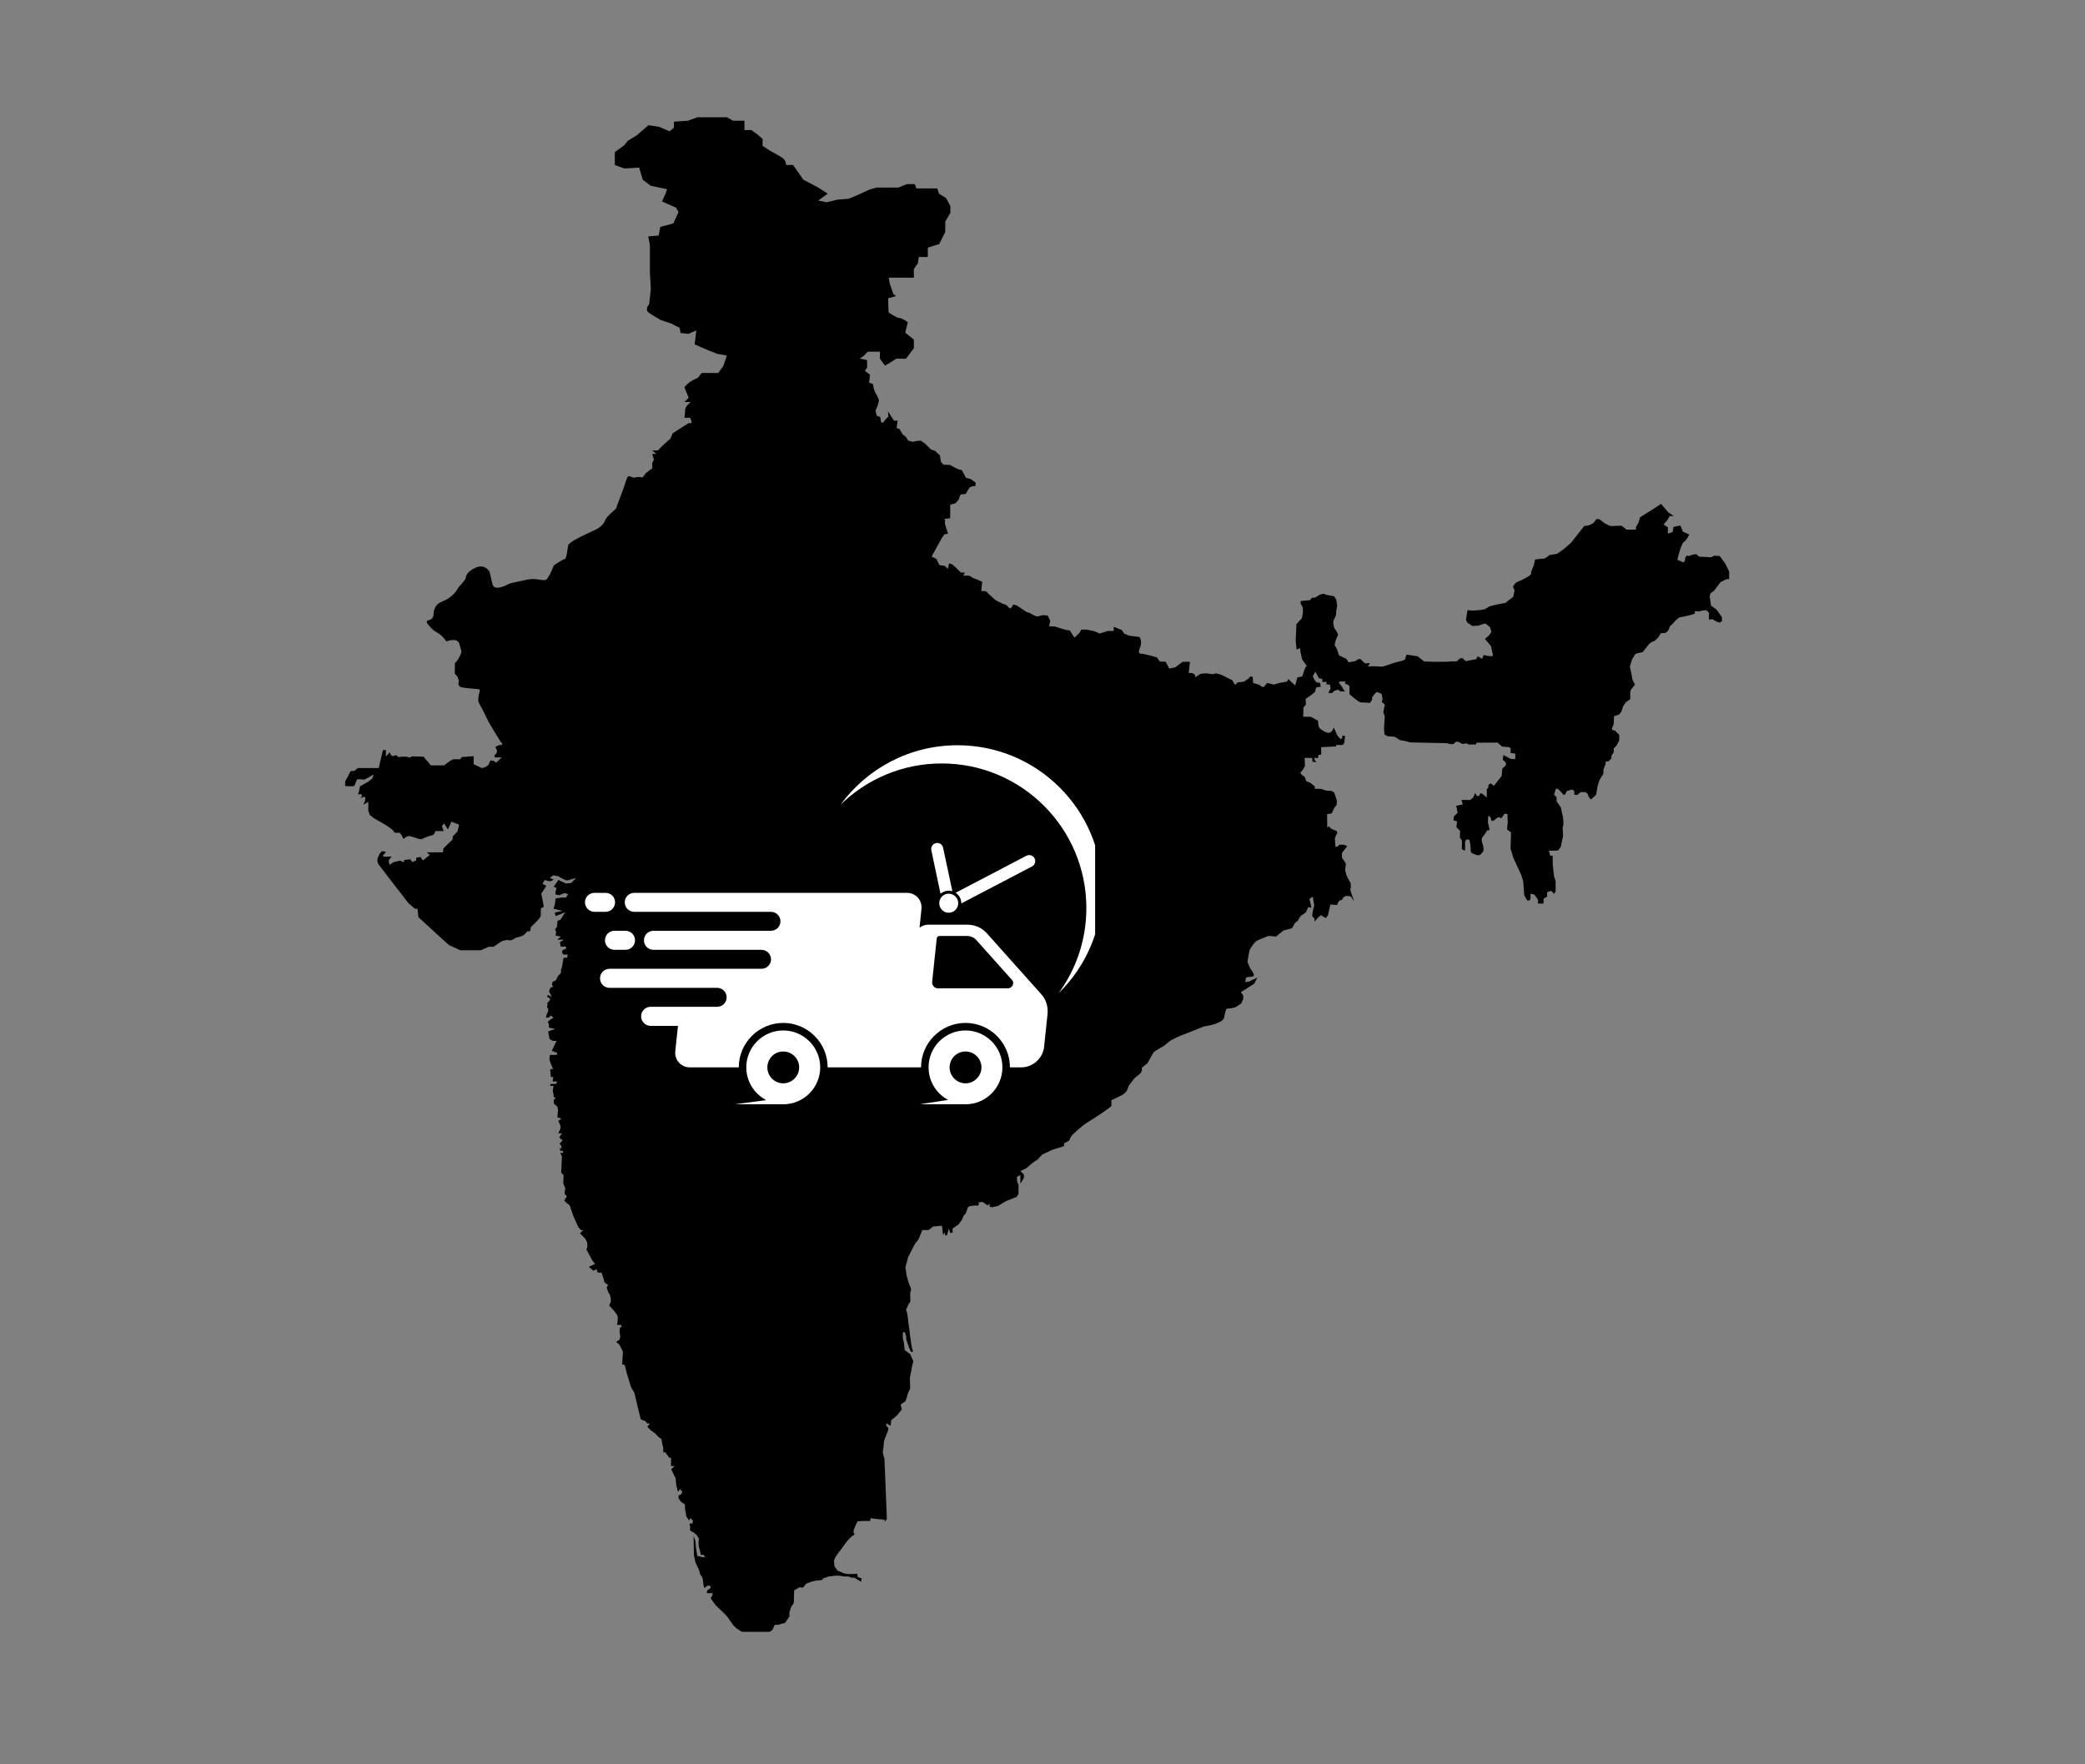 <svg version="1.0" preserveAspectRatio="xMidYMid meet" height="110" viewBox="0 0 97.5 82.5" zoomAndPan="magnify" width="130" xmlns:xlink="http://www.w3.org/1999/xlink" xmlns="http://www.w3.org/2000/svg"><rect x="0" y="0" width="97.5" height="82.5" fill="#808080" stroke="none"/><defs><clipPath id="48f19b7644"><path clip-rule="nonzero" d="M 16.137 5.484 L 80.992 5.484 L 80.992 76.305 L 16.137 76.305 Z M 16.137 5.484"></path></clipPath><clipPath id="89a4a1c5c7"><path clip-rule="nonzero" d="M 43.398 48.176 L 46.891 48.176 L 46.891 51.637 L 43.398 51.637 Z M 43.398 48.176"></path></clipPath><clipPath id="1ad23331d7"><path clip-rule="nonzero" d="M 34.898 48.176 L 38.363 48.176 L 38.363 51.637 L 34.898 51.637 Z M 34.898 48.176"></path></clipPath><clipPath id="9f3a65f3f2"><path clip-rule="nonzero" d="M 27.355 41 L 29 41 L 29 43 L 27.355 43 Z M 27.355 41"></path></clipPath><clipPath id="78a9b3b9f2"><path clip-rule="nonzero" d="M 39.301 34.848 L 51.211 34.848 L 51.211 46.465 L 39.301 46.465 Z M 39.301 34.848"></path></clipPath><clipPath id="db5afde6b3"><path clip-rule="nonzero" d="M 34.336 51.312 L 36.723 51.312 L 36.723 51.637 L 34.336 51.637 Z M 34.336 51.312"></path></clipPath><clipPath id="edf3a80af9"><path clip-rule="nonzero" d="M 43 51.312 L 45.039 51.312 L 45.039 51.637 L 43 51.637 Z M 43 51.312"></path></clipPath></defs><g clip-path="url(#48f19b7644)"><path fill-rule="nonzero" fill-opacity="1" d="M 71.277 41.863 L 71.418 42.105 L 71.535 42.105 L 71.578 41.969 L 71.562 41.789 L 71.75 41.832 L 71.922 42.07 L 71.922 42.25 L 72.18 42.25 L 72.18 42.027 L 72.344 41.926 L 72.344 41.727 L 72.465 41.668 L 72.566 41.668 L 72.672 41.805 L 72.746 41.668 L 72.746 41.203 L 72.672 40.98 L 72.609 40.422 L 72.609 40.02 L 72.488 40.004 L 72.43 39.777 L 72.746 39.777 L 72.867 39.762 L 72.988 39.598 C 72.988 39.598 73.066 39.18 73.09 39.117 C 73.109 39.059 73.047 38.699 73.09 38.637 C 73.133 38.578 73.09 38.215 73.09 38.215 L 72.988 37.754 L 72.789 37.469 L 72.789 37.273 L 72.672 37.16 L 72.715 37.016 C 72.715 37.016 72.73 36.91 72.789 36.879 C 72.852 36.836 73.109 37.16 73.109 37.16 L 73.184 37.16 L 73.262 36.996 L 73.484 36.922 C 73.484 36.922 73.621 36.938 73.621 37.023 C 73.621 37.102 73.621 37.168 73.621 37.168 L 73.762 37.168 L 73.922 37.039 L 74.121 37.039 C 74.121 37.039 74.258 37.094 74.258 37.168 C 74.258 37.238 74.395 37.383 74.395 37.383 L 74.637 37.168 L 74.715 36.723 C 74.715 36.723 74.773 36.527 74.816 36.441 C 74.859 36.363 74.98 36.184 74.98 36.184 L 74.98 35.984 L 75.082 35.727 L 75.082 35.617 L 75.219 35.598 L 75.355 35.461 L 75.355 35.34 L 75.461 35.176 L 75.461 34.996 L 75.598 34.859 L 75.719 34.621 L 75.719 34.363 L 75.52 34.164 C 75.52 34.164 75.355 34.148 75.383 34.062 C 75.398 33.984 75.461 33.863 75.461 33.863 L 75.477 33.488 L 75.719 33.41 L 75.82 33.273 L 75.898 33.031 L 76.035 32.832 L 76.234 32.695 L 76.234 32.5 C 76.234 32.5 76.234 32.438 76.234 32.379 C 76.234 32.32 76.277 32.215 76.336 32.156 C 76.395 32.094 76.457 32.02 76.457 32.02 L 76.336 31.777 L 76.277 31.434 L 76.215 31.176 L 76.32 30.832 L 76.457 30.609 C 76.457 30.609 76.5 30.566 76.559 30.551 C 76.617 30.535 76.816 30.492 76.816 30.492 L 77.117 30.113 C 77.117 30.113 77.254 29.992 77.312 29.992 C 77.375 29.992 77.555 29.797 77.555 29.797 L 77.656 29.613 L 77.855 29.598 C 77.855 29.598 77.898 29.598 77.977 29.52 C 78.051 29.441 78.094 29.281 78.094 29.281 C 78.094 29.281 78.258 29.141 78.293 29.082 C 78.336 29.023 78.516 28.859 78.578 28.859 C 78.637 28.859 79.059 28.758 79.059 28.758 L 79.254 28.695 L 79.254 28.574 L 79.434 28.594 L 79.598 28.551 L 79.797 28.531 L 79.914 28.652 L 79.914 28.973 L 80.078 28.953 L 80.258 29.059 L 80.422 29.117 L 80.523 29.039 L 80.523 28.859 L 80.266 28.5 L 80.012 28.32 L 79.949 27.879 L 79.992 27.742 L 80.156 27.621 L 80.457 27.219 L 80.738 27.082 L 80.859 27.082 L 80.859 26.723 C 80.781 26.559 80.68 26.359 80.68 26.359 L 80.422 26 L 80.164 25.984 L 80 26.062 L 79.805 26.043 L 79.668 26.043 L 79.445 26.027 L 79.34 25.922 L 79.203 25.922 L 78.961 26 C 78.961 26 78.902 25.941 78.844 26.02 C 78.781 26.094 78.801 26.18 78.801 26.18 L 78.738 26.301 L 78.438 26.18 L 78.5 25.922 L 78.559 25.727 L 78.621 25.547 L 78.695 25.383 L 78.816 25.281 L 78.895 25.176 L 78.996 24.996 L 78.695 24.859 L 78.578 24.574 L 78.258 24.637 L 78.215 24.875 L 77.992 24.953 L 77.992 24.652 L 77.797 24.531 L 77.871 24.43 L 77.977 24.309 L 78.078 24.129 L 78.277 24.129 L 78.02 23.965 L 77.676 23.562 L 77.238 23.848 L 76.695 24.188 L 76.617 24.445 L 76.5 24.645 L 76.5 24.766 L 76.062 24.766 L 75.836 24.586 L 75.676 24.586 L 75.312 24.602 L 75.055 24.48 L 74.801 24.285 L 74.66 24.266 L 74.523 24.445 C 74.523 24.445 74.445 24.508 74.328 24.551 C 74.207 24.594 74.086 24.594 74.086 24.594 L 73.469 25.375 L 73.152 25.656 L 72.809 25.898 L 72.445 25.957 C 72.445 25.957 72.285 26.121 72.188 26.121 C 72.094 26.121 71.785 26.164 71.785 26.164 L 71.727 26.422 L 71.59 26.766 C 71.59 26.766 71.664 26.824 71.484 26.945 C 71.305 27.066 70.883 27.246 70.883 27.246 L 70.746 27.426 L 70.824 27.605 L 70.766 27.906 L 70.602 28.027 L 70.402 28.191 L 70.086 28.25 L 69.828 28.309 L 69.664 28.352 L 69.426 28.488 C 69.426 28.488 69.227 28.531 69.168 28.531 C 69.105 28.531 68.867 28.551 68.867 28.551 L 68.625 28.531 L 68.551 28.973 L 68.609 29.109 L 68.852 29.27 L 69.133 29.254 L 69.297 29.195 L 69.461 29.152 L 69.684 29.332 L 69.742 29.555 L 69.621 29.719 L 69.441 29.879 L 69.547 30 L 69.727 30.223 L 69.785 30.508 C 69.785 30.508 69.863 30.688 69.742 30.688 C 69.621 30.688 69.383 30.629 69.383 30.629 L 69.305 30.809 L 69.105 30.688 L 69.031 30.824 L 68.789 30.867 C 68.789 30.867 68.668 30.887 68.594 30.91 C 68.516 30.938 68.395 30.773 68.395 30.773 L 68.273 30.789 L 68.113 30.93 C 68.113 30.93 67.914 30.93 67.855 30.93 C 67.793 30.93 67.598 30.945 67.598 30.945 L 67.055 30.945 L 66.594 30.93 L 66.293 30.688 L 65.77 30.609 L 65.707 30.832 C 65.707 30.832 65.605 30.895 65.527 30.91 C 65.449 30.93 65.211 30.988 65.211 30.988 L 64.91 31.09 L 64.668 31.168 L 64.473 31.168 L 64.188 31.152 L 63.965 31.168 L 64.066 31.004 L 63.844 31.023 L 63.742 30.945 C 63.742 30.945 63.621 30.781 63.562 30.809 C 63.5 30.824 63.383 30.91 63.383 30.91 L 63.062 30.973 L 62.961 30.809 L 62.617 30.645 L 62.574 30.523 L 62.516 30.344 L 62.41 30.164 L 62.453 29.965 L 62.516 29.805 L 62.574 29.699 L 62.516 29.539 L 62.395 29.375 L 62.352 29.195 C 62.352 29.195 62.332 29.074 62.367 28.996 C 62.41 28.918 62.473 28.773 62.473 28.773 L 62.488 28.551 L 62.531 28.328 L 62.488 28.043 L 62.387 27.879 L 62.043 27.82 L 61.906 27.762 L 61.723 27.805 L 61.5 27.941 L 61.34 27.957 L 61.262 28.062 L 60.824 28.105 L 60.824 28.223 L 60.926 28.422 L 60.926 28.645 L 60.883 28.902 L 60.625 29.184 L 60.609 29.527 L 60.59 29.965 L 60.633 30.371 L 60.797 30.309 L 60.812 30.492 L 60.891 30.832 L 61.113 31.152 C 61.113 31.152 61.055 31.152 61.012 31.289 C 60.969 31.426 60.891 31.633 60.891 31.633 L 60.668 31.676 L 60.566 32.055 L 60.246 31.754 L 60.188 31.871 L 59.828 31.934 L 59.57 32.012 L 59.254 31.934 L 59.113 32.113 C 58.996 32.156 58.918 32.035 58.918 32.035 C 58.754 31.977 58.598 31.934 58.598 31.934 L 58.582 31.648 L 58.461 31.633 L 58.387 31.734 L 58.281 31.797 L 58.18 31.871 L 58.043 31.891 L 57.879 31.906 L 57.758 32.027 L 57.621 31.805 L 57.098 31.547 L 56.855 31.484 L 56.738 31.527 L 56.395 31.484 L 56.152 31.504 L 55.988 31.605 L 55.887 31.668 C 55.887 31.668 55.945 31.441 55.586 31.469 L 55.645 30.945 L 55.305 30.945 L 54.961 31.203 L 54.676 31.262 L 54.512 30.945 L 54.23 30.93 L 54.109 30.746 L 53.766 30.645 L 53.406 30.566 C 53.406 30.566 53.164 30.629 53.301 30.309 C 53.441 29.992 53.285 29.785 53.285 29.785 L 52.82 29.727 L 52.562 29.625 L 52.461 29.461 L 52.266 29.383 L 52.082 29.305 L 52.082 29.504 L 51.801 29.504 L 51.422 29.625 L 51.184 29.52 L 50.82 29.441 L 50.562 29.441 L 50.488 29.582 L 50.246 29.82 L 50.023 29.477 L 49.859 29.461 L 49.516 29.355 L 49.336 29.297 L 49.055 29.281 L 49.113 29.039 L 48.992 28.781 L 48.754 28.766 L 48.531 28.824 L 48.426 28.809 L 48.109 28.645 L 48.023 28.629 L 47.543 28.309 L 47.379 28.266 C 47.379 28.266 47.301 28.445 47.242 28.445 C 47.184 28.445 47.062 28.266 47 28.266 C 46.941 28.266 46.562 28.07 46.562 28.07 L 46.246 27.785 L 46.109 27.648 L 45.887 27.633 L 45.93 27.203 L 45.688 27.098 L 45.492 27.023 L 45.328 26.918 L 45.043 26.918 L 45.121 26.781 L 44.926 26.766 L 44.727 26.566 L 44.527 26.387 L 44.383 26.344 L 44.324 26.602 L 44.188 26.465 L 43.93 26.422 L 43.789 26.137 L 43.566 26.02 L 43.809 25.578 L 44.031 25.176 L 44.168 24.98 L 44.332 24.961 L 44.195 24.523 C 44.195 24.523 44.176 24.465 44.195 24.359 C 44.211 24.258 44.09 24.285 44.211 24.258 C 44.332 24.242 44.434 24.258 44.434 24.199 C 44.434 24.137 44.434 23.598 44.434 23.598 L 44.676 23.535 C 44.676 23.535 44.855 23.355 44.855 23.297 C 44.855 23.234 44.934 23.117 44.934 23.117 L 45.156 23.098 L 45.336 22.797 L 45.457 22.738 L 45.621 22.723 L 45.621 22.566 L 45.395 22.402 L 45.172 22.344 L 44.977 21.984 L 44.812 21.941 C 44.691 21.898 44.434 21.742 44.434 21.742 L 44.117 21.727 L 43.996 21.59 L 43.953 21.289 C 43.953 21.289 43.816 21.184 43.773 21.125 C 43.73 21.062 43.535 21.02 43.535 21.02 L 43.25 20.738 L 43.051 20.602 C 43.051 20.602 42.992 20.617 42.914 20.617 C 42.836 20.617 42.691 20.66 42.691 20.66 L 42.469 20.602 L 42.367 20.438 L 42.203 20.301 L 42.066 20.059 L 41.93 20.016 L 41.973 19.672 L 41.809 19.672 L 41.523 19.234 L 41.543 19.477 L 41.422 19.598 L 41.301 19.758 L 41.207 19.758 L 41.164 19.5 L 41 19.441 L 40.941 19.203 L 41.043 18.961 L 41.105 18.719 L 41.027 18.523 L 40.922 18.344 L 40.863 18.18 L 40.82 17.957 L 40.641 17.895 L 40.684 17.52 L 40.441 17.34 L 40.547 17.199 L 40.547 16.84 L 40.203 16.762 L 40.375 16.652 L 40.582 16.445 L 41.148 16.445 L 41.148 16.773 L 41.387 17.098 L 41.918 16.773 L 42.367 16.773 L 42.734 16.281 L 42.734 15.879 L 42.332 15.555 L 42.453 15.062 C 42.453 15.062 42.168 14.867 42.047 14.867 C 41.93 14.867 41.551 14.609 41.551 14.609 L 41.531 13.949 L 41.895 13.844 L 41.773 13.742 L 41.609 13.262 L 41.559 12.984 L 42.734 12.984 L 42.734 12.582 L 42.922 12.309 L 42.965 12.016 L 43.387 12.016 L 43.387 11.578 L 43.918 11.414 L 44.203 10.848 L 44.203 10.359 L 44.441 9.957 L 44.441 9.629 L 44.238 9.262 L 43.91 9.055 L 43.832 8.812 L 42.855 8.812 L 42.777 8.609 L 42.41 8.609 L 42.004 8.77 L 40.992 8.77 C 40.992 8.77 40.828 8.812 40.707 8.848 C 40.59 8.891 40.176 9.09 40.176 9.09 L 39.688 9.293 L 39.156 9.336 L 38.664 9.457 L 38.262 9.379 L 38.707 9.055 L 38.262 8.77 L 37.566 8.402 L 37.086 7.715 L 36.762 7.715 C 36.762 7.715 36.762 7.508 36.598 7.391 C 36.434 7.27 36.031 7.062 36.031 7.062 L 35.66 6.82 L 35.66 6.496 L 35.422 6.289 L 35.137 6.082 L 34.812 6.082 L 34.812 5.645 L 34.277 5.645 L 33.996 5.484 L 32.613 5.484 L 32.168 5.645 L 31.516 5.688 L 31.516 5.973 L 31.309 6.137 L 30.82 5.93 L 30.328 5.852 L 29.762 6.34 L 29.359 6.582 L 29.195 6.789 L 28.75 7.113 L 28.75 7.715 L 29.195 7.879 L 29.891 7.836 L 30.055 8.402 L 30.426 8.684 L 31.195 8.848 L 31.121 9.055 L 30.957 9.422 L 31.609 9.707 L 31.73 9.914 L 31.488 10.445 L 30.879 10.609 L 30.801 11.012 L 30.312 11.055 L 30.391 11.457 L 30.391 12.719 L 30.434 13.535 L 30.355 14.23 C 30.355 14.23 30.117 14.473 30.355 14.633 C 30.598 14.797 30.887 14.961 30.887 14.961 L 31.379 15.125 L 31.781 15.328 L 31.824 15.57 L 32.191 15.613 L 32.562 15.449 L 32.484 16.102 L 32.855 16.266 L 33.137 16.387 L 33.539 16.547 L 33.988 16.625 L 33.824 17.117 L 33.582 17.441 L 32.812 17.441 L 32.629 17.672 C 32.629 17.672 32.332 17.777 32.168 17.938 C 32.004 18.102 32.004 18.102 32.004 18.102 L 32.203 18.602 L 32.004 18.797 L 32.305 18.797 C 32.305 18.797 32.039 18.996 32.039 19.168 C 32.039 19.332 32.004 19.535 32.004 19.535 L 32.27 19.535 C 32.27 19.535 32.406 19.785 32.305 19.785 C 32.203 19.785 32.203 19.785 32.203 19.785 L 31.859 20 L 31.453 20.266 L 31.352 20.508 L 31.086 20.746 C 30.895 20.91 30.77 21.062 30.77 21.062 L 30.5 21.062 L 30.691 21.227 L 30.5 21.227 L 30.578 21.492 L 30.5 21.656 L 30.5 21.898 L 30.211 22.113 L 30.047 22.328 C 30.047 22.328 29.832 22.273 29.703 22.328 C 29.566 22.379 29.41 22.164 29.336 22.328 C 29.258 22.488 29.195 22.73 29.195 22.73 L 28.801 23.793 C 28.801 23.793 28.348 24.164 28.297 24.328 C 28.242 24.488 28.082 24.645 27.926 24.73 C 27.762 24.809 27.203 25.074 27.203 25.074 C 27.203 25.074 26.594 25.363 26.57 25.504 C 26.543 25.641 26.543 25.641 26.543 25.641 C 26.543 25.641 26.492 26.145 26.406 26.145 C 26.32 26.145 25.898 26.438 25.898 26.438 C 25.898 26.438 25.684 27.023 25.531 27.109 C 25.367 27.184 25.051 27.004 24.629 27.109 C 24.199 27.211 23.883 27.246 23.754 27.324 C 23.617 27.398 23.117 27.641 23.031 27.324 C 22.957 27.004 22.895 26.738 22.895 26.738 C 22.895 26.738 22.68 26.336 22.227 26.551 C 21.77 26.766 21.797 26.98 21.77 27.055 C 21.746 27.133 21.426 27.484 21.426 27.484 C 21.426 27.484 21.324 27.727 21.023 27.941 C 20.73 28.156 20.492 28.129 20.355 28.395 C 20.219 28.66 20.328 28.738 20.219 28.902 C 20.113 29.066 19.789 28.93 20.055 29.246 C 20.32 29.562 20.457 29.562 20.586 29.676 C 20.723 29.777 20.879 29.992 20.879 29.992 C 20.879 29.992 21.41 29.777 21.488 30.129 C 21.566 30.473 21.625 30.422 21.512 30.66 C 21.41 30.902 21.273 31.004 21.273 31.004 L 21.266 31.496 L 21.402 31.656 L 21.461 31.855 C 21.461 31.855 21.359 32.078 21.582 32.137 C 21.805 32.199 22.441 32.199 22.441 32.258 C 22.441 32.32 22.305 32.723 22.398 32.875 C 22.5 33.039 22.801 33.656 22.859 33.777 C 22.922 33.898 23.418 34.695 23.418 34.695 C 23.418 34.695 23.582 34.836 23.418 34.836 C 23.258 34.836 23.16 34.938 23.16 34.938 C 23.16 34.938 23.266 35.059 23.238 35.16 C 23.223 35.262 23.137 35.281 23.117 35.34 C 23.102 35.402 23.18 35.418 23.18 35.418 L 23.461 35.418 L 23.203 35.66 C 23.203 35.66 22.922 35.434 22.887 35.66 C 22.844 35.883 22.527 35.914 22.527 35.914 L 22.148 35.734 L 22.148 35.359 L 21.59 35.402 C 21.59 35.402 21.547 35.504 21.488 35.504 L 21.203 35.504 C 21.129 35.504 20.766 35.789 20.766 35.789 L 20.148 35.789 L 19.805 35.383 L 19.281 35.367 L 19.145 35.426 L 19.023 35.383 L 18.801 35.383 L 18.621 35.402 C 18.621 35.402 18.559 35.262 18.422 35.34 C 18.285 35.418 18.227 35.176 18.227 35.176 L 18.047 35.375 L 18.047 35.074 L 17.906 35.074 L 17.711 35.914 L 16.738 35.914 L 16.559 36.055 L 16.398 36.055 L 16.234 36.371 L 16.141 36.535 L 16.141 36.758 C 16.141 36.758 16.457 36.773 16.543 36.758 C 16.621 36.738 16.645 36.457 16.723 36.441 C 16.801 36.422 17.039 36.457 17.039 36.457 L 17.477 36.215 L 17.402 36.414 L 17.18 36.578 L 16.836 36.766 L 16.793 36.98 L 16.738 37.152 C 16.738 37.152 17.059 37.051 16.859 37.332 C 16.859 37.332 17.082 37.168 17.082 37.332 C 17.082 37.496 16.98 37.633 16.98 37.633 L 17.223 37.496 L 17.223 37.918 L 17.297 38.113 C 17.297 38.113 17.496 38.277 17.617 38.336 C 17.734 38.398 18.355 38.742 18.414 38.879 C 18.473 39.016 18.656 38.879 18.73 38.98 C 18.809 39.082 18.871 39.238 18.871 39.238 C 18.871 39.238 19.008 39.059 19.188 39.102 C 19.367 39.145 19.668 39.281 19.727 39.238 C 19.789 39.195 20.047 39.102 20.047 39.102 L 20.27 39.039 L 20.371 38.859 L 20.75 38.859 L 20.707 38.75 L 20.664 38.637 L 20.766 38.5 L 20.945 38.785 L 21.109 38.422 L 21.309 38.5 L 21.469 38.559 L 21.395 38.879 L 21.168 39.117 L 21.168 39.246 L 20.914 39.496 L 20.73 39.676 L 20.715 39.855 L 19.961 39.855 L 20.098 39.977 L 19.777 40.234 L 19.66 40.07 L 19.461 40.113 L 19.461 40.234 L 19.281 40.312 L 19.18 40.176 L 18.895 40.219 L 18.895 40.32 L 18.699 40.242 L 18.398 40.32 L 18.215 40.441 L 18.172 40.242 L 18.312 40.047 L 17.992 40.062 L 17.891 40.02 L 18.055 39.84 L 17.875 39.797 C 17.875 39.797 17.754 39.898 17.734 39.961 C 17.719 40.02 17.555 40.219 17.719 40.441 C 17.883 40.664 19.102 42.234 19.102 42.234 L 19.402 42.492 L 19.523 42.492 L 19.566 42.887 L 20.68 43.91 L 21 44.191 L 21.523 44.434 L 22.484 44.434 L 22.859 44.27 L 23.086 44.27 L 23.344 44.09 L 23.461 44.012 L 23.684 43.953 C 23.684 43.953 23.824 43.969 23.883 43.969 C 23.941 43.969 24.125 43.848 24.125 43.848 C 24.125 43.848 24.406 43.789 24.484 43.727 C 24.562 43.668 24.664 43.547 24.664 43.547 L 24.785 43.547 L 24.828 43.352 L 25.129 43.051 C 25.129 43.051 25.289 42.887 25.289 42.809 C 25.289 42.73 25.289 42.492 25.289 42.492 L 25.43 42.391 L 25.352 41.984 L 25.309 41.789 L 25.547 41.426 L 25.367 41.324 L 25.473 41.145 L 25.652 41.203 L 25.77 41.203 L 25.891 41.125 L 25.711 41.051 L 25.875 40.93 L 26.098 40.973 C 26.098 40.973 26.441 41.168 26.5 41.168 C 26.562 41.168 26.938 41.051 26.938 41.051 L 26.715 41.289 L 26.457 41.309 L 26.113 41.145 L 25.891 41.461 L 26.027 41.523 L 25.984 41.66 L 25.969 41.82 L 26.148 41.863 L 26.391 41.762 L 26.57 41.805 L 26.465 41.969 L 26.27 41.969 L 25.984 42.012 L 25.941 42.312 L 25.883 42.492 L 26.305 42.594 L 25.941 42.672 L 25.984 42.836 L 26.148 42.773 L 26.434 42.656 L 26.211 43 L 26.07 43.059 L 26.055 43.238 L 26.039 43.359 L 25.953 43.445 L 26.004 43.574 L 25.984 43.746 L 26.227 43.797 L 26.055 43.941 L 26.371 43.941 L 26.184 44.055 L 26.219 44.262 L 26.457 44.262 L 26.477 44.355 L 26.305 44.434 L 26.285 44.543 L 26.348 44.637 L 26.551 44.637 L 26.52 44.785 L 26.355 44.785 L 26.277 45.23 L 26.227 45.375 L 26.242 45.453 L 26.191 45.547 L 26.098 45.625 L 26.004 45.832 L 25.84 45.91 L 25.805 46.039 L 25.867 46.133 L 25.738 46.191 L 25.676 46.355 L 25.805 46.613 L 25.617 46.52 L 25.582 46.613 C 25.582 46.613 25.727 46.672 25.727 46.723 C 25.727 46.777 25.602 46.887 25.602 46.887 L 25.602 47 L 25.582 47.094 L 25.633 47.172 L 25.633 47.281 C 25.633 47.281 25.617 47.332 25.582 47.395 C 25.547 47.453 25.531 47.582 25.531 47.582 L 25.66 47.582 L 25.754 47.488 L 25.883 47.582 L 25.738 47.676 L 25.609 47.789 L 25.668 47.883 L 25.668 48.055 L 25.969 48.113 L 25.633 48.227 L 25.695 48.578 C 25.695 48.578 25.824 48.672 25.867 48.672 C 25.918 48.672 26.027 48.672 26.027 48.672 L 25.918 48.895 L 25.805 49.137 L 26.047 49.23 L 26.062 49.324 C 26.062 49.324 26.012 49.309 25.953 49.324 C 25.891 49.344 25.805 49.324 25.805 49.324 L 25.711 49.332 C 25.711 49.332 25.695 49.453 25.695 49.531 C 25.695 49.609 25.805 49.848 25.805 49.848 L 25.855 49.996 L 25.727 49.996 L 25.762 50.363 L 25.875 50.363 L 25.84 50.57 L 26.047 50.57 L 26.012 50.684 L 25.754 50.684 L 25.719 50.777 L 25.883 50.777 L 25.848 51 L 25.883 51.172 L 25.898 51.316 L 25.996 51.316 L 25.898 51.43 L 25.898 51.602 L 26.062 51.746 L 26.098 51.891 L 26.062 52.246 L 26.254 52.305 L 26.105 52.414 L 26.219 52.656 L 26.199 52.801 L 26.105 52.992 L 26.27 52.992 L 26.219 53.086 L 26.156 53.18 L 26.254 53.293 L 26.328 53.293 L 26.219 53.422 L 26.168 53.496 L 26.242 53.559 L 26.262 53.688 L 26.184 53.688 L 26.199 53.816 L 26.328 53.816 L 26.328 53.91 L 26.199 53.91 L 26.277 54.074 L 26.242 54.836 L 26.355 54.949 L 26.34 55.336 L 26.434 55.559 L 26.398 55.816 L 26.508 55.945 L 26.383 56.133 L 26.492 56.246 L 26.637 56.355 L 26.801 56.836 L 27.043 57.379 L 27.172 57.523 L 27.281 57.523 L 27.121 57.668 L 27.375 57.926 L 27.453 58.09 C 27.453 58.09 27.488 58.312 27.453 58.363 C 27.418 58.418 27.418 58.418 27.418 58.418 L 27.695 58.934 L 27.824 59.102 L 27.652 59.18 C 27.652 59.18 27.504 59.23 27.559 59.258 C 27.609 59.293 27.746 59.422 27.746 59.422 L 27.891 59.344 L 27.953 59.508 L 28.125 59.508 L 28.219 59.766 L 28.27 59.969 L 28.434 60.082 L 28.371 60.211 L 28.449 60.434 L 28.527 60.562 L 28.562 60.734 L 28.562 60.879 L 28.484 61.043 C 28.484 61.043 28.82 61.379 28.871 61.523 C 28.922 61.672 28.852 61.953 28.852 61.953 L 29.043 61.953 C 29.043 61.953 29.094 62.066 29.043 62.066 C 28.992 62.066 28.992 62.066 28.992 62.066 C 28.992 62.066 28.973 62.227 28.973 62.27 C 28.973 62.312 29.008 62.496 29.008 62.496 L 28.973 62.641 L 28.809 62.75 L 28.957 62.863 L 29.129 63.199 L 29.094 63.809 L 29.188 63.809 L 29.238 63.902 C 29.238 63.902 29.301 64.195 29.316 64.238 C 29.336 64.289 29.504 64.848 29.504 64.848 L 29.668 65.137 L 29.891 66.082 L 29.969 66.375 L 30.176 66.453 L 30.27 66.562 L 30.398 66.562 L 30.27 66.711 L 30.434 66.883 L 30.656 67.043 L 30.785 67.191 L 30.93 67.285 L 30.98 67.578 C 30.98 67.578 31.016 67.652 31.016 67.738 C 31.016 67.816 31.016 67.91 31.016 67.91 L 31.109 67.91 L 31.301 68.168 L 31.379 68.168 L 31.379 68.555 L 31.551 68.555 L 31.387 68.703 L 31.594 69.129 L 31.625 69.449 L 31.676 69.652 L 31.703 69.758 L 31.797 69.629 L 31.91 69.758 L 31.859 69.867 L 31.73 69.93 L 31.73 70.059 L 31.84 70.219 L 32.031 70.348 L 32.031 70.539 C 32.031 70.539 32.082 70.797 32.082 70.855 C 32.082 70.918 32.227 71.098 32.227 71.098 L 32.277 70.984 L 32.406 71.098 L 32.371 71.242 L 32.246 71.242 L 32.277 71.43 C 32.277 71.43 32.227 71.578 32.332 71.602 C 32.426 71.637 32.57 71.773 32.57 71.773 L 32.684 71.938 L 32.664 72.16 L 32.684 72.352 L 32.715 72.426 L 32.77 72.703 L 32.898 72.703 L 32.973 72.812 L 32.844 72.812 L 32.605 72.754 L 32.543 72.352 L 32.512 72.031 L 32.434 71.824 L 32.449 72.719 L 32.527 73.07 L 32.691 73.422 L 32.75 73.645 C 32.75 73.645 32.844 73.707 32.863 73.836 C 32.879 73.965 32.898 74.109 32.898 74.109 L 32.93 74.254 L 33.094 74.145 L 33.207 74.145 L 33.238 74.254 L 33.07 74.367 L 33.051 74.496 L 33.324 74.496 L 33.309 74.609 L 33.23 74.734 L 33.473 75.07 L 33.73 75.312 C 33.73 75.312 33.902 75.473 33.988 75.57 C 34.062 75.664 34.262 75.957 34.262 75.957 C 34.262 75.957 34.34 76.066 34.469 76.16 C 34.598 76.254 34.82 76.367 34.82 76.367 L 35.121 76.461 C 35.121 76.461 35.379 76.41 35.422 76.461 C 35.473 76.512 35.551 76.445 35.594 76.461 C 35.645 76.48 35.703 76.352 35.703 76.352 L 35.945 76.332 L 36.117 76.223 L 36.227 75.98 C 36.227 75.98 36.391 75.98 36.434 75.965 C 36.484 75.945 36.707 75.887 36.707 75.887 L 36.914 75.594 L 36.914 75.391 L 36.965 75.242 C 36.965 75.242 37 75.113 37.043 75.07 C 37.094 75.02 37.121 74.941 37.121 74.941 L 37.137 74.367 L 37.379 74.223 L 37.551 74.238 L 37.68 74.074 C 37.809 73.98 38.16 73.902 38.219 73.902 C 38.281 73.902 38.312 73.887 38.391 73.887 C 38.469 73.887 38.484 73.809 38.484 73.809 L 38.762 73.715 L 39.078 73.68 L 39.25 73.68 L 39.473 73.715 L 39.66 73.715 L 39.824 73.773 L 39.953 73.773 L 40.27 73.965 L 40.289 73.801 L 40.117 73.75 L 40.082 73.586 L 39.918 73.602 L 39.629 73.602 L 39.465 73.57 L 39.164 73.441 L 39.02 73.234 L 39 72.977 L 39.062 72.812 L 39.414 72.332 L 39.637 72.031 L 39.824 71.844 L 39.969 71.75 C 39.969 71.75 39.91 71.688 39.91 71.621 C 39.91 71.551 39.988 71.379 39.988 71.379 L 40.098 71.141 L 40.324 71.121 L 40.691 71.121 L 40.707 70.992 L 41.121 71.043 L 41.234 71.043 L 41.379 71.078 L 41.359 71.172 L 41.473 71.027 L 41.359 68.211 C 41.359 68.211 41.285 67.973 41.285 67.922 C 41.285 67.867 41.285 67.867 41.301 67.758 C 41.32 67.645 41.336 67.457 41.336 67.406 C 41.336 67.352 41.523 66.906 41.523 66.906 L 41.543 66.777 L 41.445 66.668 L 41.445 66.555 L 41.652 66.668 L 41.672 66.41 L 41.945 66.188 L 42.168 65.91 L 42.117 65.672 L 42.34 65.523 L 42.391 65.379 L 42.469 65.121 L 42.562 64.934 L 42.547 64.418 L 42.605 64.145 L 42.656 63.867 L 42.711 63.652 L 42.562 63.32 L 42.305 63.129 L 42.27 62.793 L 42.219 62.57 L 42.219 62.297 L 42.312 62.297 L 42.375 62.484 L 42.375 62.633 L 42.434 62.793 L 42.512 63.02 L 42.59 63.207 L 42.699 63.207 C 42.699 63.207 42.668 63.094 42.648 63.043 C 42.633 62.992 42.598 62.75 42.598 62.75 L 42.562 62.496 L 42.527 62.195 L 42.496 61.969 C 42.496 61.969 42.461 61.766 42.461 61.695 C 42.461 61.629 42.426 61.488 42.426 61.438 C 42.426 61.387 42.367 61.25 42.367 61.25 L 42.496 60.957 C 42.496 60.957 42.57 60.922 42.57 60.828 C 42.57 60.734 42.555 60.461 42.57 60.418 C 42.59 60.367 42.633 60.27 42.57 60.176 C 42.512 60.082 42.398 59.66 42.398 59.66 L 42.34 59.258 L 42.469 58.777 L 42.785 58.168 L 42.957 57.945 L 43.129 57.516 L 43.43 57.516 L 43.637 57.352 L 44.047 57.316 L 44.102 57.746 L 44.176 57.637 L 44.211 57.781 L 44.289 57.746 L 44.324 57.609 L 44.367 57.445 L 44.434 57.652 L 44.547 57.637 L 44.547 57.445 L 44.82 57.258 L 44.984 57.035 L 45.062 56.844 L 45.156 56.75 L 45.266 56.449 L 45.344 56.398 L 45.645 56.363 C 45.645 56.363 45.723 56.398 45.758 56.348 C 45.793 56.297 45.758 56.219 45.758 56.219 L 45.945 56.203 L 46.188 56.363 L 46.281 56.289 L 46.281 56.434 L 46.41 56.449 L 46.668 56.391 L 46.906 56.246 L 47.035 56.168 L 47.551 55.961 L 47.629 55.816 L 47.629 55.402 L 47.566 55.258 L 47.551 55.035 L 47.715 54.941 L 47.715 55.344 L 47.879 55.086 L 47.879 54.922 L 47.715 54.758 L 47.988 54.629 L 48.289 54.375 L 48.531 54.211 L 48.734 53.988 L 49.215 53.762 C 49.215 53.762 49.406 53.703 49.516 53.668 C 49.629 53.637 49.758 53.594 49.758 53.594 L 49.758 53.465 L 49.996 53.336 C 49.996 53.336 50.059 53.172 50.094 53.129 C 50.125 53.078 50.59 52.629 50.941 52.426 C 51.293 52.219 51.809 51.848 51.809 51.848 L 51.973 51.719 L 51.973 51.445 C 51.973 51.445 52.488 51.223 52.605 51.109 C 52.734 51 52.77 50.793 52.77 50.793 L 52.918 50.586 L 53.047 50.426 L 53.336 50.184 L 53.398 50.055 L 53.398 49.926 L 53.656 49.719 C 53.656 49.719 53.914 49.258 53.945 49.207 C 53.98 49.152 54.426 48.906 54.426 48.906 L 54.746 48.648 L 55.004 48.52 L 55.207 48.426 L 55.707 48.234 L 56.297 47.996 C 56.297 47.996 56.668 47.941 56.812 47.883 C 56.961 47.824 57.164 47.754 57.227 47.625 C 57.285 47.496 57.277 47.16 57.414 47.16 C 57.562 47.16 57.75 47.109 57.801 47.086 C 57.852 47.051 58.043 46.922 58.043 46.922 L 58.137 46.715 L 58.137 46.543 L 58.023 46.398 L 58.652 45.996 L 58.797 45.703 C 58.797 45.703 58.684 45.781 58.625 45.797 C 58.566 45.812 58.438 45.891 58.438 45.891 L 58.23 45.926 L 58.266 45.703 L 58.523 45.668 C 58.523 45.668 58.652 45.668 58.633 45.574 C 58.617 45.48 58.488 45.332 58.461 45.273 C 58.43 45.215 58.332 44.973 58.332 44.973 L 58.43 44.434 C 58.43 44.434 58.633 44.047 58.812 43.969 C 58.984 43.891 59.328 43.762 59.328 43.762 L 59.664 43.797 L 60.016 43.512 L 60.418 43.402 L 60.559 43.152 L 60.695 43.051 C 60.695 43.051 60.797 42.828 60.875 42.793 C 60.953 42.75 61.07 42.656 61.07 42.656 L 61.176 42.414 L 61.328 42.449 L 61.234 42.035 L 61.391 41.926 L 61.457 42.336 L 61.383 42.637 L 61.363 42.836 L 61.469 42.957 L 61.469 43.094 L 61.629 42.914 L 61.766 42.793 L 61.992 42.93 L 62.094 42.809 L 62.215 42.293 L 62.523 42.32 C 62.523 42.32 62.609 42.07 62.688 42.098 C 62.762 42.113 62.824 41.949 62.824 41.949 L 62.953 41.891 L 63.148 41.906 L 63.219 41.984 L 63.297 42.113 L 63.312 42.164 C 63.328 42.055 63.07 41.582 63.168 41.523 C 63.168 41.523 63.176 41.289 63.141 41.254 C 63.105 41.223 62.961 40.922 62.961 40.922 L 62.902 40.672 L 62.926 40.484 L 62.934 40.379 L 62.754 40.105 L 62.754 39.883 L 63.004 39.562 L 62.824 39.496 L 62.617 39.504 L 62.559 39.582 L 62.453 39.605 L 62.418 39.203 L 62.496 39.023 L 62.539 38.945 L 62.496 38.852 L 62.258 38.758 L 62.137 38.637 L 62.066 38.707 L 62.059 38.07 L 62.273 38.035 L 62.395 37.777 L 62.504 37.633 L 62.516 37.445 L 62.453 37.238 L 62.387 37.059 L 62.281 36.988 L 62.008 36.965 L 61.766 36.887 L 61.484 36.887 L 61.484 36.773 L 61.27 36.602 L 61.082 36.527 L 61.02 36.355 C 61.02 36.355 60.996 36.293 60.961 36.293 C 60.926 36.293 60.805 36.148 60.805 36.148 C 60.805 36.148 60.875 36.043 60.91 36.012 C 60.941 35.977 61.02 35.82 61.02 35.82 L 61.012 35.434 L 61.363 35.445 L 61.371 35.617 L 61.562 35.641 L 61.469 35.531 L 61.477 35.426 L 61.629 35.453 L 61.664 35.297 L 61.785 35.289 L 61.777 34.938 L 62.48 34.902 L 62.48 34.836 L 62.789 34.836 L 62.867 34.73 L 62.875 34.594 L 62.902 34.422 L 62.781 34.395 L 62.754 34.535 L 62.688 34.559 L 62.547 34.406 L 62.367 34.012 C 62.367 34.012 62.301 34.379 61.973 34.227 C 61.648 34.07 61.664 33.949 61.664 33.949 L 61.629 33.699 L 61.305 33.52 L 60.941 33.512 L 60.953 33.082 L 61.07 32.945 L 61.062 32.852 L 61.055 32.68 L 61.363 32.465 L 61.5 32.344 L 61.527 32.199 L 61.57 32.137 L 61.758 32.113 L 61.734 31.934 L 61.562 31.906 L 61.484 31.812 L 61.406 31.668 L 61.398 31.598 L 61.512 31.41 L 61.68 31.719 L 61.836 31.742 L 61.836 31.891 L 62.043 31.883 L 62.016 31.992 L 62.195 32.02 L 62.223 32.207 L 62.164 32.301 L 62.121 32.406 L 62.289 32.406 L 62.41 32.293 L 62.582 32.25 L 62.676 32.328 L 62.891 32.336 L 62.719 32.062 L 62.602 31.914 L 62.66 31.871 L 62.902 31.863 L 62.902 31.969 L 63.047 32.027 L 63.105 32.094 L 63.105 32.457 C 63.105 32.457 63.527 32.844 63.641 32.844 C 63.75 32.844 64.066 32.867 64.066 32.867 L 64.164 32.715 L 64.164 32.609 L 64.266 32.465 L 64.387 32.352 L 64.609 32.449 L 64.652 32.672 L 64.617 32.816 L 64.762 32.953 L 64.719 33.133 L 64.688 33.305 L 64.754 33.496 L 64.719 34.105 L 64.746 34.352 L 64.902 34.43 C 64.902 34.43 65.211 34.438 65.246 34.465 C 65.277 34.492 65.469 34.609 65.469 34.609 L 65.727 34.652 L 65.941 34.715 L 67.648 34.75 C 67.648 34.75 67.957 34.852 68.008 34.758 C 68.07 34.664 68.164 34.664 68.258 34.715 C 68.352 34.758 68.352 34.809 68.48 34.773 C 68.617 34.738 68.688 34.816 68.688 34.816 L 69.031 34.809 L 69.039 34.73 L 70.027 34.723 L 70.242 34.91 L 70.582 34.938 L 70.645 35.008 L 70.637 35.211 L 70.859 35.238 L 70.859 35.496 L 70.652 35.488 L 70.301 35.305 L 70.273 35.531 L 70.395 35.625 L 70.43 35.727 L 70.387 35.82 L 70.25 35.941 L 70.223 36.285 L 69.949 36.629 L 69.855 36.75 L 69.719 36.629 L 69.613 36.688 L 69.59 36.844 L 69.527 36.902 L 69.527 37.289 L 69.305 37.109 L 69.211 37.102 L 69.176 37.211 L 69.074 37.223 L 68.969 37.082 L 68.938 37.195 L 68.867 37.316 L 68.746 37.41 L 68.453 37.402 L 68.344 37.41 L 68.402 37.617 L 68.094 37.676 L 68.164 38.004 L 67.992 38.172 L 67.965 38.355 L 68.137 38.414 L 68.102 38.672 L 68.281 38.859 L 68.273 39.051 L 68.266 39.16 L 68.367 39.309 L 68.359 39.703 C 68.359 39.703 68.496 39.797 68.508 39.762 C 68.516 39.727 68.508 39.359 68.508 39.359 L 68.566 39.266 C 68.566 39.266 68.711 39.223 68.723 39.309 C 68.73 39.402 68.754 39.453 68.754 39.453 L 68.781 39.84 C 68.781 39.84 68.809 39.898 68.938 39.941 C 69.074 39.984 69.176 40.035 69.254 39.934 C 69.332 39.832 69.363 39.855 69.375 39.719 C 69.383 39.582 69.297 39.375 69.297 39.352 C 69.297 39.316 69.289 39.195 69.289 39.195 L 69.426 39.016 L 69.547 38.824 L 69.664 38.816 L 69.621 38.629 L 69.578 38.473 L 69.59 38.164 C 69.59 38.164 69.707 38.141 69.727 38.301 C 69.734 38.457 69.863 38.363 69.863 38.363 L 70.008 38.242 L 70.121 38.207 L 70.188 38.27 L 70.258 38.191 L 70.359 38.047 L 70.496 38.07 L 70.496 38.285 L 70.508 38.43 L 70.473 38.785 L 70.66 38.922 L 70.637 39.691 L 70.695 39.863 L 70.754 40.078 L 71.125 40.887 L 71.227 41.195 Z M 71.277 41.863" fill="#000000"></path></g><path fill-rule="nonzero" fill-opacity="1" d="M 47.129 46.215 L 43.863 46.215 C 43.699 46.215 43.574 46.074 43.59 45.91 L 43.805 43.875 C 43.809 43.816 43.867 43.766 43.926 43.766 L 45.215 43.766 C 45.387 43.766 45.543 43.832 45.652 43.953 L 47.332 45.832 C 47.457 45.973 47.332 46.215 47.129 46.215 Z M 48.691 46.488 L 46.137 43.629 C 45.91 43.379 45.586 43.238 45.23 43.238 L 43.422 43.238 C 43.266 43.238 43.121 43.289 43 43.379 L 43.09 42.5 C 43.133 42.098 42.82 41.75 42.414 41.75 L 29.66 41.75 C 29.414 41.75 29.215 41.945 29.215 42.191 C 29.215 42.438 29.414 42.637 29.66 42.637 L 36.051 42.637 C 36.297 42.637 36.496 42.836 36.496 43.082 C 36.496 43.328 36.297 43.523 36.051 43.523 L 30.559 43.523 C 30.312 43.523 30.113 43.723 30.113 43.969 C 30.113 44.215 30.312 44.414 30.559 44.414 L 35.609 44.414 C 35.855 44.414 36.055 44.613 36.055 44.859 C 36.055 45.102 35.855 45.301 35.609 45.301 L 28.504 45.301 C 28.258 45.301 28.059 45.5 28.059 45.746 C 28.059 45.992 28.258 46.191 28.504 46.191 L 33.535 46.191 C 33.781 46.191 33.98 46.391 33.98 46.633 C 33.98 46.879 33.781 47.078 33.535 47.078 L 30.422 47.078 C 30.18 47.078 29.98 47.277 29.98 47.523 C 29.98 47.77 30.18 47.969 30.422 47.969 L 31.703 47.969 L 31.578 49.16 C 31.535 49.562 31.852 49.91 32.254 49.91 L 34.547 49.91 C 34.547 48.766 35.48 47.832 36.625 47.832 C 37.773 47.832 38.703 48.766 38.703 49.91 L 43.07 49.91 C 43.07 48.766 44.004 47.832 45.148 47.832 C 46.297 47.832 47.227 48.766 47.227 49.91 L 47.766 49.91 C 48.297 49.91 48.77 49.48 48.824 48.953 L 48.984 47.434 C 49.023 47.078 48.918 46.738 48.691 46.488" fill="#ffffff"></path><g clip-path="url(#89a4a1c5c7)"><path fill-rule="nonzero" fill-opacity="1" d="M 45.148 50.656 C 44.738 50.656 44.406 50.32 44.406 49.91 C 44.406 49.5 44.738 49.168 45.148 49.168 C 45.559 49.168 45.895 49.5 45.895 49.91 C 45.895 50.32 45.559 50.656 45.148 50.656 Z M 45.148 48.184 C 44.195 48.184 43.422 48.957 43.422 49.91 C 43.422 50.863 44.195 51.637 45.148 51.637 C 46.102 51.637 46.875 50.863 46.875 49.91 C 46.875 48.957 46.102 48.184 45.148 48.184" fill="#ffffff"></path></g><g clip-path="url(#1ad23331d7)"><path fill-rule="nonzero" fill-opacity="1" d="M 36.625 50.656 C 36.215 50.656 35.883 50.32 35.883 49.91 C 35.883 49.5 36.215 49.168 36.625 49.168 C 37.035 49.168 37.371 49.5 37.371 49.91 C 37.371 50.32 37.035 50.656 36.625 50.656 Z M 36.625 48.184 C 35.676 48.184 34.898 48.957 34.898 49.91 C 34.898 50.863 35.676 51.637 36.625 51.637 C 37.578 51.637 38.355 50.863 38.355 49.91 C 38.355 48.957 37.578 48.184 36.625 48.184" fill="#ffffff"></path></g><g clip-path="url(#9f3a65f3f2)"><path fill-rule="nonzero" fill-opacity="1" d="M 28.762 42.191 C 28.762 41.945 28.562 41.75 28.316 41.75 L 27.801 41.75 C 27.555 41.75 27.355 41.945 27.355 42.191 C 27.355 42.438 27.555 42.637 27.801 42.637 L 28.316 42.637 C 28.562 42.637 28.762 42.438 28.762 42.191" fill="#ffffff"></path></g><path fill-rule="nonzero" fill-opacity="1" d="M 28.289 43.969 C 28.289 44.215 28.488 44.414 28.734 44.414 L 29.25 44.414 C 29.496 44.414 29.695 44.215 29.695 43.969 C 29.695 43.723 29.496 43.523 29.25 43.523 L 28.734 43.523 C 28.488 43.523 28.289 43.723 28.289 43.969" fill="#ffffff"></path><g clip-path="url(#78a9b3b9f2)"><path fill-rule="nonzero" fill-opacity="1" d="M 44.777 34.848 C 42.531 34.848 40.539 35.941 39.309 37.625 C 40.527 36.434 42.199 35.699 44.039 35.699 C 47.773 35.699 50.801 38.727 50.801 42.461 C 50.801 43.949 50.32 45.324 49.504 46.441 C 50.758 45.215 51.539 43.504 51.539 41.609 C 51.539 37.875 48.512 34.848 44.777 34.848" fill="#ffffff"></path></g><path fill-rule="nonzero" fill-opacity="1" d="M 44.809 42.234 C 44.809 42.48 44.609 42.68 44.363 42.68 C 44.117 42.68 43.922 42.48 43.922 42.234 C 43.922 41.988 44.117 41.789 44.363 41.789 C 44.609 41.789 44.809 41.988 44.809 42.234" fill="#ffffff"></path><path fill-rule="nonzero" fill-opacity="1" d="M 48.379 40.137 C 48.305 39.996 48.137 39.945 47.996 40.016 L 44.688 41.746 C 44.848 41.852 44.953 42.031 44.953 42.234 C 44.953 42.238 44.949 42.242 44.949 42.246 L 48.258 40.516 C 48.398 40.445 48.449 40.273 48.379 40.137 Z M 43.77 39.422 C 43.617 39.457 43.52 39.605 43.551 39.758 L 43.98 41.789 C 44.086 41.703 44.219 41.648 44.363 41.648 C 44.422 41.648 44.48 41.656 44.535 41.672 L 44.102 39.641 C 44.07 39.488 43.922 39.391 43.77 39.422" fill="#ffffff"></path><g clip-path="url(#db5afde6b3)"><path fill-rule="nonzero" fill-opacity="1" d="M 36.703 51.324 L 36.703 51.637 L 34.352 51.637 Z M 36.703 51.324" fill="#ffffff"></path></g><g clip-path="url(#edf3a80af9)"><path fill-rule="nonzero" fill-opacity="1" d="M 45.031 51.324 L 45.031 51.637 L 43 51.637 Z M 45.031 51.324" fill="#ffffff"></path></g></svg>